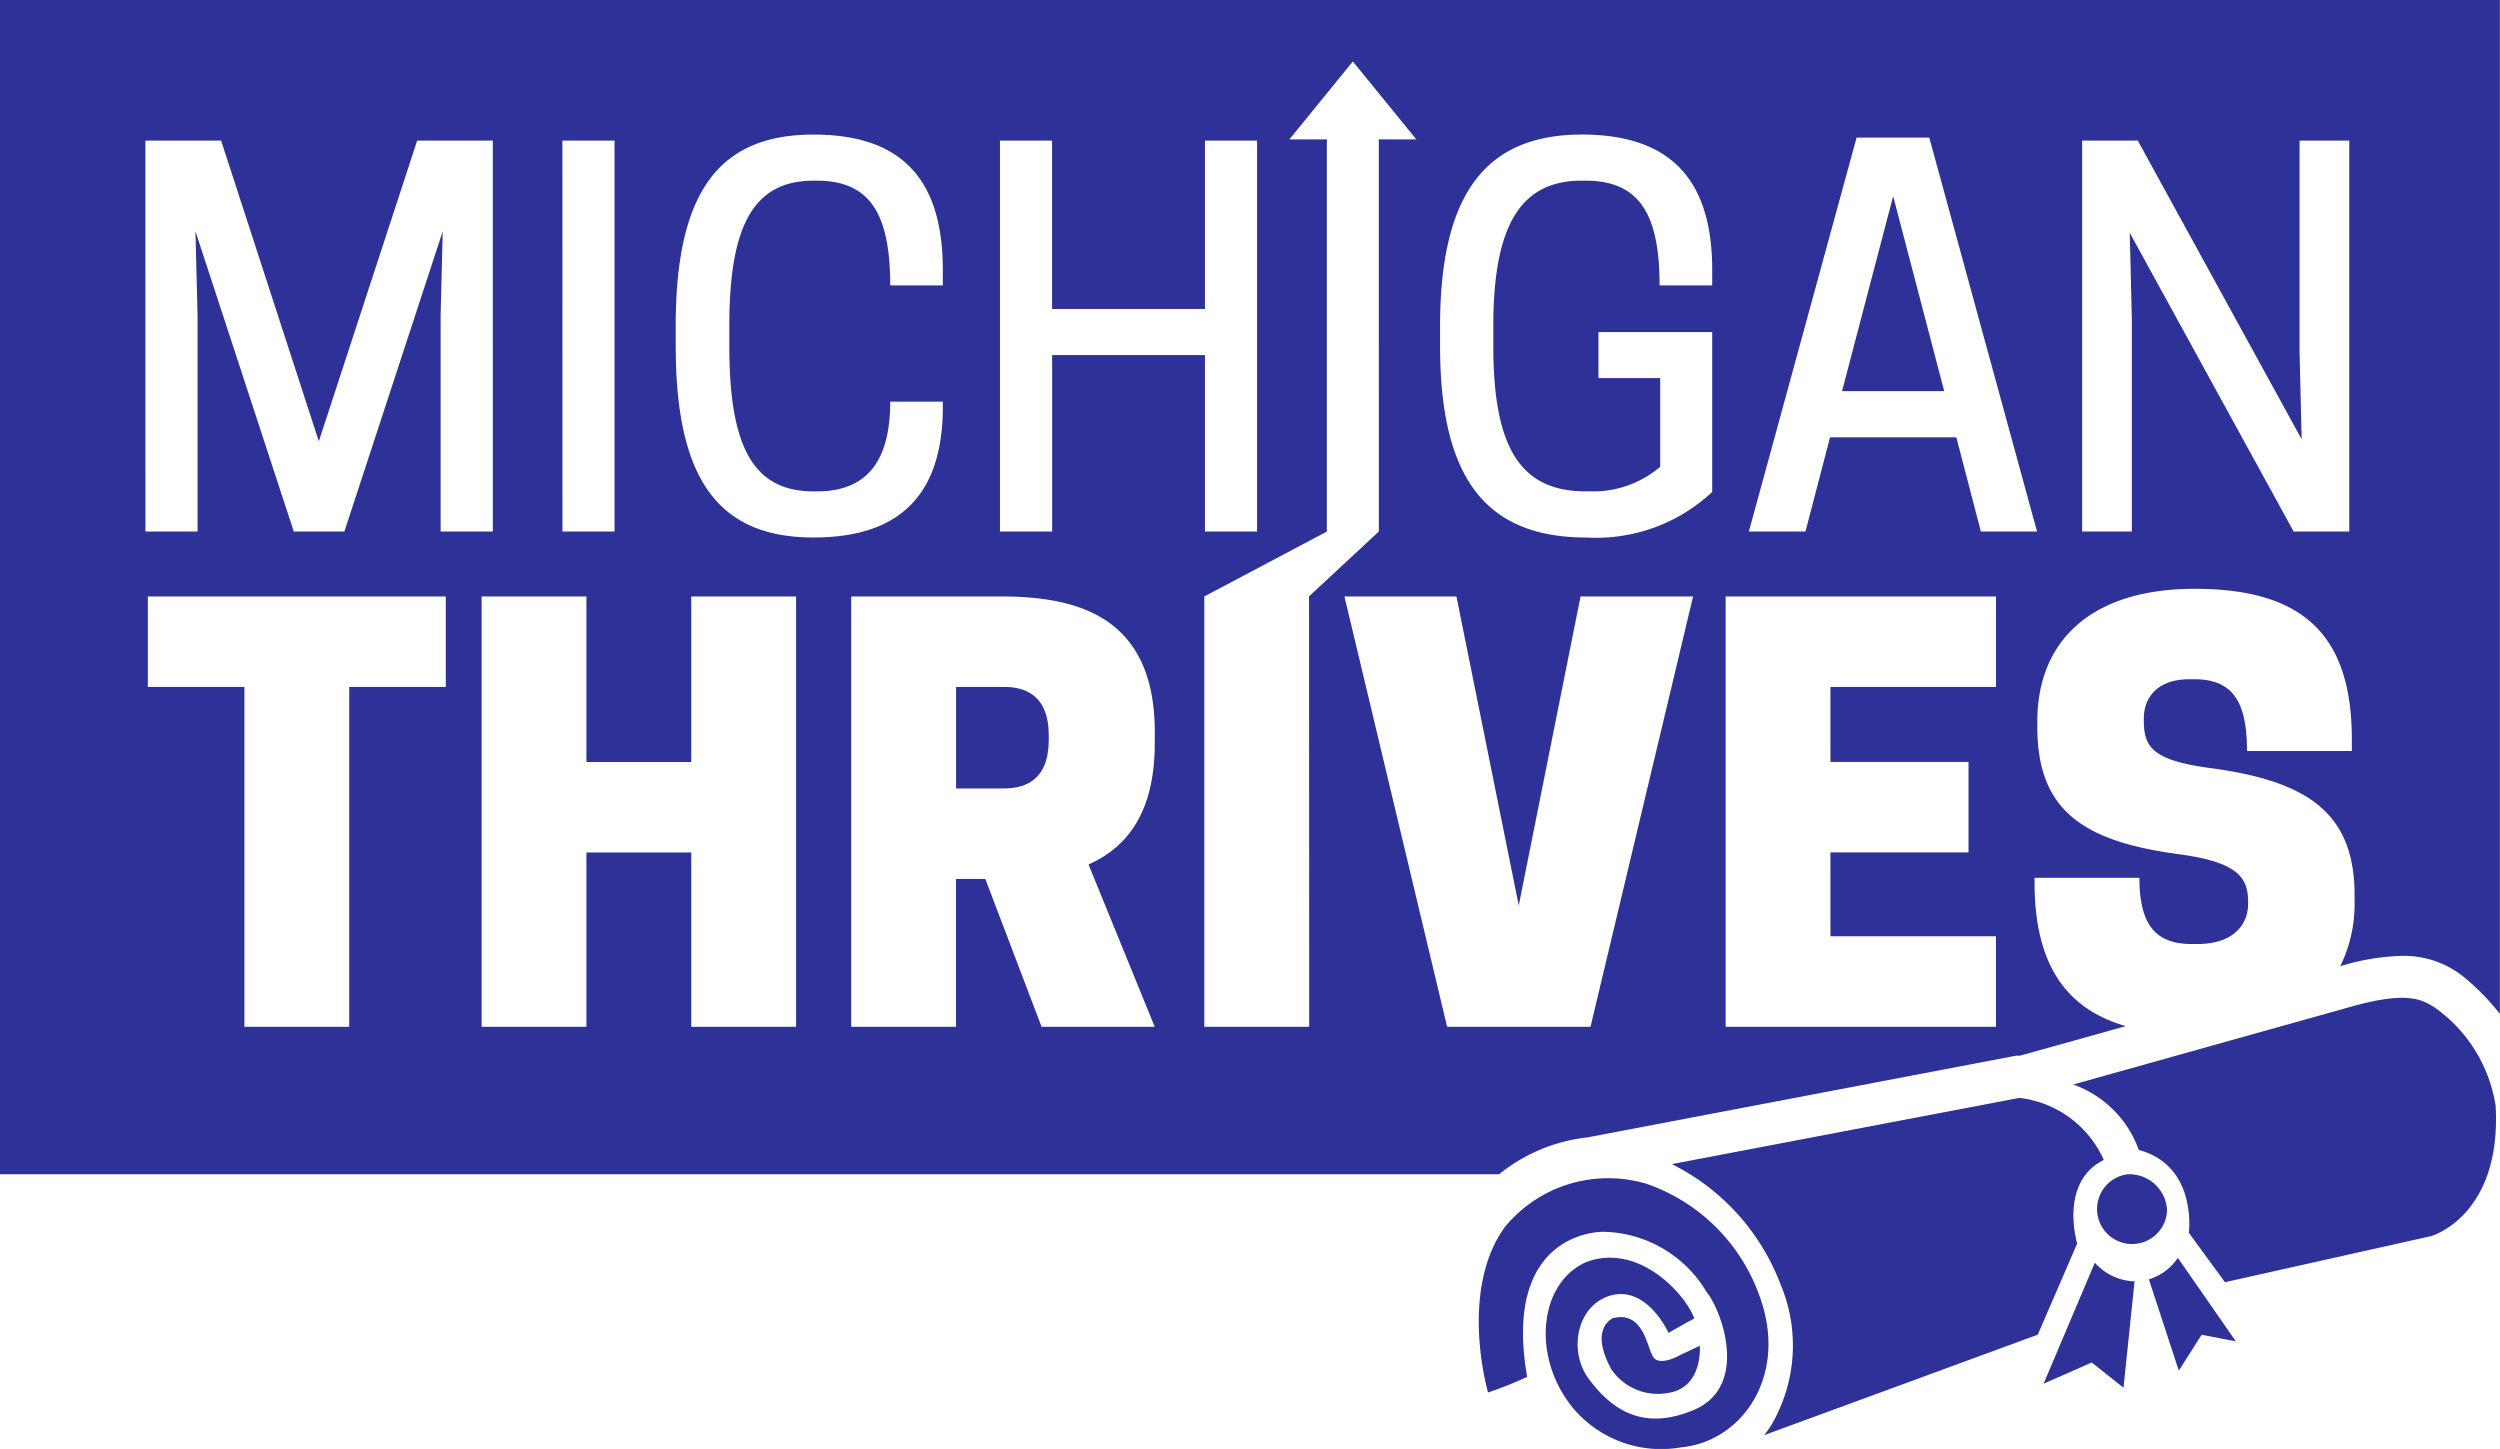 <svg id="Group_5" data-name="Group 5" xmlns="http://www.w3.org/2000/svg" xmlns:xlink="http://www.w3.org/1999/xlink" width="119.506" height="69.262" viewBox="0 0 119.506 69.262">
  <defs>
    <clipPath id="clip-path">
      <rect id="Rectangle_2" data-name="Rectangle 2" width="119.506" height="69.262" fill="#2d3198"/>
    </clipPath>
  </defs>
  <g id="Group_3" data-name="Group 3" clip-path="url(#clip-path)">
    <path id="Path_77" data-name="Path 77" d="M96.609,67.763H94.315v4.853h2.294c.976,0,2.136-.369,2.136-2.321v-.211c0-1.952-1.161-2.321-2.136-2.321" transform="translate(-48.612 -34.927)" fill="#2d3198"/>
    <path id="Path_78" data-name="Path 78" d="M184.16,19.356l-2.444,9.319H186.6Z" transform="translate(-93.662 -9.977)" fill="#2d3198"/>
    <path id="Path_79" data-name="Path 79" d="M133.461,6.059h0Z" transform="translate(-68.789 -3.123)" fill="#2d3198"/>
    <path id="Path_80" data-name="Path 80" d="M96.395,50.46l.142.008,2.027-.563,3.052-.855c-2.868-.825-4.358-2.966-4.358-6.851v-.237h5.011c0,2.268.791,3.165,2.506,3.165h.264c1.714,0,2.426-.923,2.426-1.926V43.1c0-1.187-.554-1.9-3.323-2.268-4.483-.607-6.752-2.031-6.752-6.066v-.29c0-3.824,2.559-6.33,7.517-6.33,5.2,0,7.517,2.215,7.517,7.2V35.9h-5.011c0-2.321-.659-3.429-2.506-3.429h-.264c-1.45,0-2.163.817-2.163,1.873v.105c0,1.266.422,1.9,3.191,2.268,4.484.607,6.884,2.031,6.884,6.066v.29a6.754,6.754,0,0,1-.683,3.109l.18-.05a10.992,10.992,0,0,1,2.771-.44,4.572,4.572,0,0,1,2.731.841l.146.108a11.369,11.369,0,0,1,1.8,1.823V0H0V56.132H71.662a8.106,8.106,0,0,1,4.215-1.761Zm3.137-43.74h2.659L110.025,21l-.1-4.145V6.721H112.3V25.407h-2.659l-7.834-14.278.1,4.145V25.407H99.532ZM88.75,6.577h3.474l5.151,18.83H94.691l-1.174-4.5H87.48l-1.174,4.5H83.6ZM82.49,28.511H95.414v4.325H87.5v3.587H94.1v4.325H87.5v4.009h7.912v4.325H82.49ZM68.839,15.584c0-6.469,2.3-9.152,6.78-9.152,4.145,0,6.229,2.06,6.229,6.469v.742H79.332c0-3.4-.958-5.007-3.546-5.007H75.6c-2.947,0-4.216,2.2-4.216,6.947v.958c0,4.743,1.222,6.947,4.408,6.947h.192a4.955,4.955,0,0,0,3.378-1.174v-4.24H76.41v-2.2h5.438v7.642a8.117,8.117,0,0,1-5.989,2.18c-4.72,0-7.02-2.683-7.02-9.151ZM47.8,6.721h2.492V14.77H57.6V6.721h2.491V25.407H57.6V16.974H50.295v8.433H47.8Zm-20.916,0h2.492V25.407H26.887Zm-19.934,0H10.57l4.671,14.374,4.7-14.374h3.617V25.407H21.063V15.057l.1-4-4.7,14.35h-2.42l-4.7-14.35.1,4v10.35H6.953ZM21.309,32.836H16.694V49.083H11.683V32.836H7.067V28.511H21.309ZM38.055,49.083H33.044V40.749H28.033v8.334H23.022V28.511h5.011v7.913h5.011V28.511h5.011ZM32.3,16.543v-.958c0-6.469,2.108-9.152,6.588-9.152,4.145,0,6.181,2.06,6.181,6.469v.742H42.555c0-3.4-.958-5.007-3.5-5.007h-.168c-2.9,0-4.024,2.2-4.024,6.947v.958c0,4.743,1.1,6.947,4.024,6.947h.168c2.491,0,3.5-1.581,3.5-4.288h2.515v.24c0,4.192-2.037,6.252-6.181,6.252-4.48,0-6.588-2.683-6.588-9.151M55.2,35.526c0,3.35-1.345,4.985-3.165,5.8L55.2,49.083H49.79L47.1,42.014H45.7v7.068H40.691V28.511h7.1c3.481,0,7.411.791,7.411,6.488Zm7.383,13.556H57.569V28.511l5.856-3.1V6.721h.009V6.665h-1.8l3.036-3.728h0l3.035,3.728h-1.8v.055h.007V25.407l-3.336,3.1Zm6.592,0L64.267,28.511h5.354L72.6,43.281l2.954-14.77h5.38L76.03,49.083Z" fill="#2d3198"/>
    <path id="Path_81" data-name="Path 81" d="M146.323,126.474s-1.4-4.8.782-7.875a6.386,6.386,0,0,1,6.831-2.083,8.779,8.779,0,0,1,5.315,5.216c1.5,3.869-.753,7.088-3.685,7.367a5.5,5.5,0,0,1-5.222-1.927c-1.983-2.485-1.536-5.976.681-6.929,2.53-.946,4.772,1.591,5.159,2.7-.311.156-1.232.687-1.232.687s-.977-2.179-2.653-1.815-2.205,2.622-1.145,4.034,2.537,2.5,5,1.468c2.653-1.117,1.368-4.72.611-5.651a5.871,5.871,0,0,0-4.856-2.867c-.7-.028-4.859.363-3.715,6.934a18.343,18.343,0,0,1-1.87.745" transform="translate(-75.192 -59.915)" fill="#2d3198"/>
    <path id="Path_82" data-name="Path 82" d="M162.689,131.3l-.932.44s-1.026.6-1.319.052-.482-2.168-1.906-1.812c-.168.094-1.068.618-.062,2.45a2.687,2.687,0,0,0,2.723,1.12c1.665-.262,1.5-2.251,1.5-2.251" transform="translate(-81.438 -66.967)" fill="#2d3198"/>
    <path id="Path_83" data-name="Path 83" d="M185.574,111.269a5.052,5.052,0,0,0-4.034-2.963l-16.612,3.165a10.64,10.64,0,0,1,5.188,5.729,7.527,7.527,0,0,1-.422,6.725c-.107.174-.225.337-.346.5l13.07-4.8,1.885-4.357s-.88-2.932,1.27-3.993" transform="translate(-85.009 -55.824)" fill="#2d3198"/>
    <path id="Path_84" data-name="Path 84" d="M218.01,98.8c2.513-.67,3.2-.293,3.839.133a7.074,7.074,0,0,1,2.863,4.663c.294,5.257-3.064,6.223-3.064,6.223l-9.875,2.208-1.727-2.363s.424-3.2-2.392-3.958a5.171,5.171,0,0,0-3.133-3.128Z" transform="translate(-105.415 -50.736)" fill="#2d3198"/>
    <path id="Path_85" data-name="Path 85" d="M210.274,117.538a1.674,1.674,0,1,1-1.888-1.71,1.813,1.813,0,0,1,1.888,1.71" transform="translate(-106.682 -59.695)" fill="#2d3198"/>
    <path id="Path_86" data-name="Path 86" d="M201.6,130.346l2.3-1.012,1.518,1.207.53-5.085a2.645,2.645,0,0,1-1.9-.892Z" transform="translate(-103.91 -64.204)" fill="#2d3198"/>
    <path id="Path_87" data-name="Path 87" d="M211.984,125.116l1.43,4.362,1.09-1.713,1.635.312-2.77-3.988a2.577,2.577,0,0,1-1.386,1.027" transform="translate(-109.262 -63.959)" fill="#2d3198"/>
  </g>
</svg>
